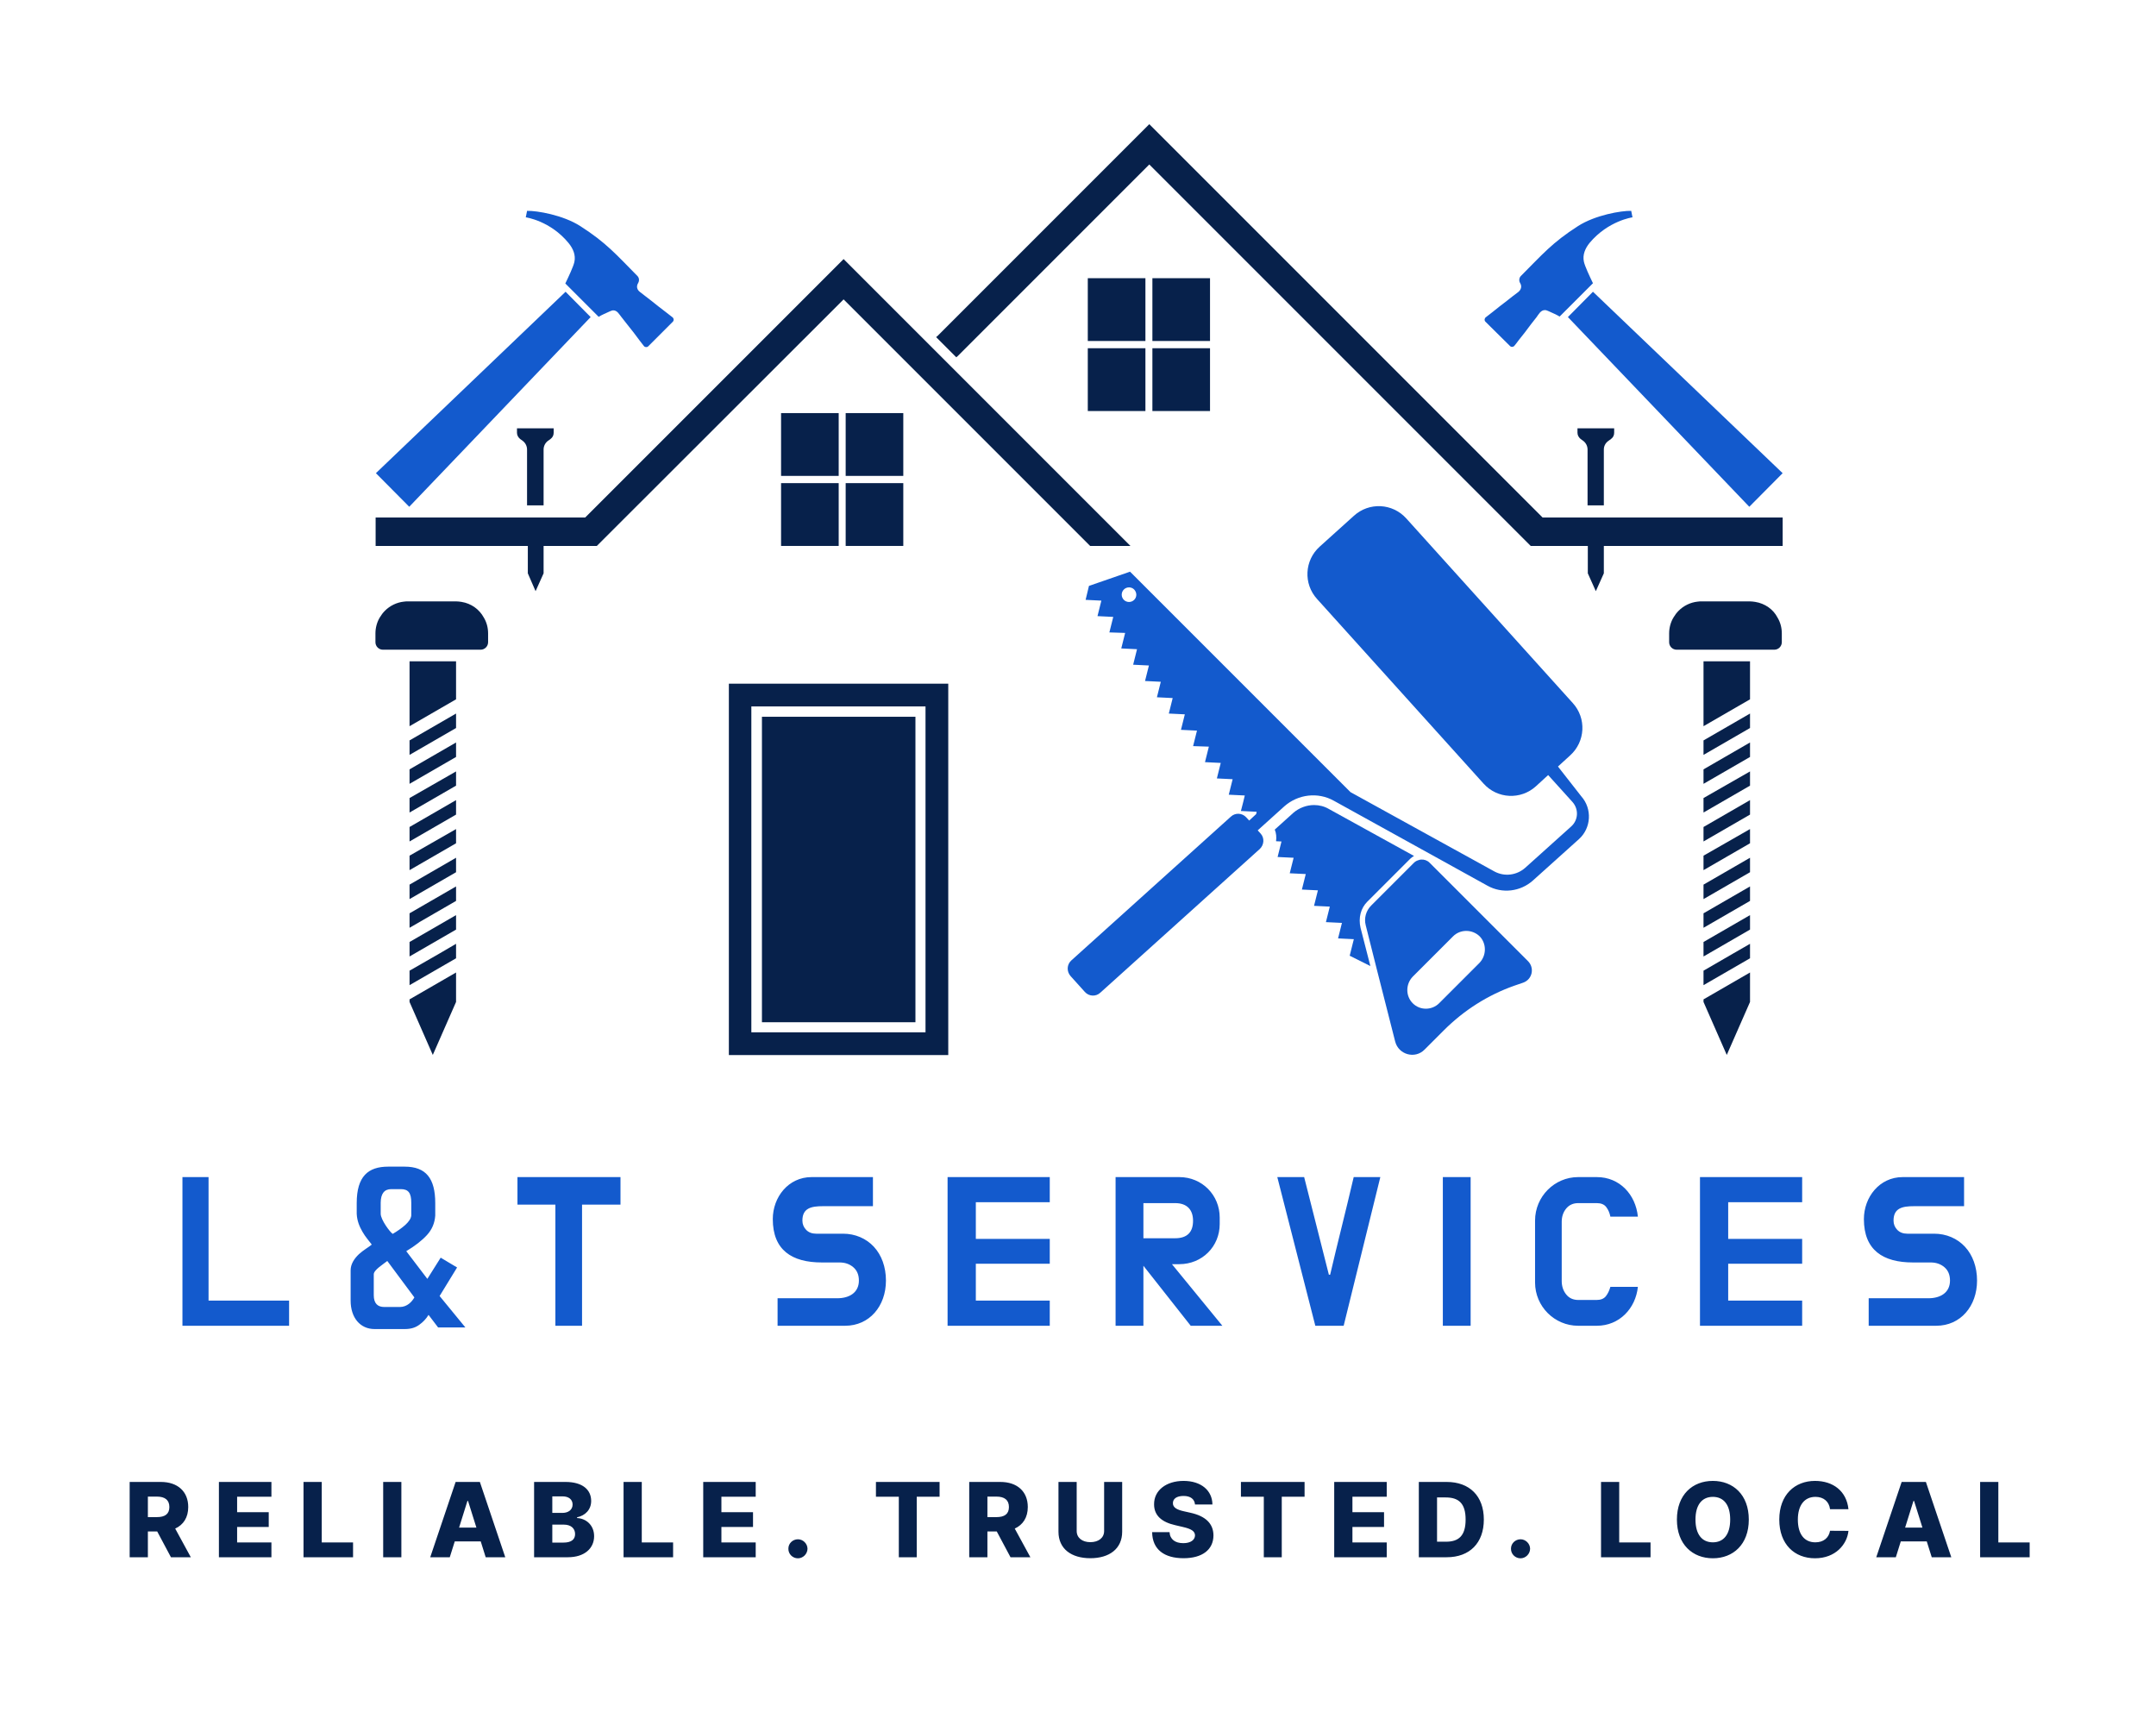 <?xml version="1.0" encoding="UTF-8" standalone="no" ?>
<!DOCTYPE svg PUBLIC "-//W3C//DTD SVG 1.1//EN" "http://www.w3.org/Graphics/SVG/1.1/DTD/svg11.dtd">
<svg xmlns="http://www.w3.org/2000/svg" xmlns:xlink="http://www.w3.org/1999/xlink" version="1.1" width="1280" height="1024" viewBox="0 0 1280 1024" xml:space="preserve">
<desc>Created with Fabric.js 5.3.0</desc>
<defs>
</defs>
<g transform="matrix(1 0 0 1 640 512)" id="background-logo"  >
<rect style="stroke: none; stroke-width: 0; stroke-dasharray: none; stroke-linecap: butt; stroke-dashoffset: 0; stroke-linejoin: miter; stroke-miterlimit: 4; fill: rgb(255,255,255); fill-opacity: 0; fill-rule: nonzero; opacity: 1;"  paint-order="stroke"  x="-640" y="-512" rx="0" ry="0" width="1280" height="1024" />
</g>
<g transform="matrix(3.223 0 0 3.223 640.6 350.007)" id="logo-logo"  >
<g style=""  paint-order="stroke"   >
		<g transform="matrix(0.476 0 0 0.476 0.024 -5.684342e-14)"  >
<g style=""  paint-order="stroke"   >
		<g transform="matrix(1 0 0 1 -210.45 -47.5)"  >
<path style="stroke: none; stroke-width: 1; stroke-dasharray: none; stroke-linecap: butt; stroke-dashoffset: 0; stroke-linejoin: miter; stroke-miterlimit: 4; fill: rgb(7,33,75); fill-rule: nonzero; opacity: 1;"  paint-order="stroke"  transform=" translate(-149.5, -312.5)" d="M 152.7 327.4 L 152.7 305.8 C 152.7 304.5 153.3 303.3 154.3 302.5 L 155.4 301.7 C 156.2 301.1 156.6 300.3 156.6 299.3 L 156.6 297.6 L 142.4 297.6 L 142.4 299.3 C 142.4 300.3 142.9 301.1 143.6 301.7 L 144.7 302.5 C 145.7 303.3 146.3 304.5 146.3 305.8 L 146.3 327.4 L 152.7 327.4 z" stroke-linecap="round" />
</g>
		<g transform="matrix(1 0 0 1 199.95 -47.5)"  >
<path style="stroke: none; stroke-width: 1; stroke-dasharray: none; stroke-linecap: butt; stroke-dashoffset: 0; stroke-linejoin: miter; stroke-miterlimit: 4; fill: rgb(7,33,75); fill-rule: nonzero; opacity: 1;"  paint-order="stroke"  transform=" translate(-559.9, -312.5)" d="M 563 327.4 L 563 305.8 C 563 304.5 563.6 303.3 564.7 302.5 L 565.8 301.7 C 566.6 301.1 567 300.3 567 299.3 L 567 297.6 L 552.8 297.6 L 552.8 299.3 C 552.8 300.3 553.3 301.1 554 301.7 L 555.1 302.5 C 556.1 303.3 556.7 304.5 556.7 305.8 L 556.7 327.4 L 563 327.4 z" stroke-linecap="round" />
</g>
		<g transform="matrix(1 0 0 1 -126.2 -63.65)"  >
<polygon style="stroke: none; stroke-width: 1; stroke-dasharray: none; stroke-linecap: butt; stroke-dashoffset: 0; stroke-linejoin: miter; stroke-miterlimit: 4; fill: rgb(7,33,75); fill-rule: nonzero; opacity: 1;"  paint-order="stroke"  points="146.05,46.75 79.25,-20.05 68.05,-31.25 64.75,-34.55 42.85,-56.45 35.05,-64.25 27.25,-56.45 -64.95,35.75 -81.05,35.75 -87.15,35.75 -146.05,35.75 -146.05,46.75 -87.15,46.75 -87.15,57.35 -84.15,64.25 -81.05,57.35 -81.05,46.75 -60.45,46.75 35.05,-48.65 60.25,-23.45 119.45,35.75 130.45,46.75 " />
</g>
		<g transform="matrix(1 0 0 1 108.45 -89.75)"  >
<polygon style="stroke: none; stroke-width: 1; stroke-dasharray: none; stroke-linecap: butt; stroke-dashoffset: 0; stroke-linejoin: miter; stroke-miterlimit: 4; fill: rgb(7,33,75); fill-rule: nonzero; opacity: 1;"  paint-order="stroke"  points="163.8,72.85 163.8,61.85 94.6,61.85 88.4,61.85 70.9,61.85 -81.3,-90.35 -163.2,-8.45 -163.8,-7.95 -156,-0.15 -155.4,-0.65 -81.3,-74.75 55.3,61.85 66.3,72.85 88.4,72.85 88.4,83.45 91.5,90.35 94.6,83.45 94.6,72.85 " />
</g>
		<g transform="matrix(1 0 0 1 -93.05 108.3)"  >
<rect style="stroke: none; stroke-width: 0; stroke-dasharray: none; stroke-linecap: butt; stroke-dashoffset: 0; stroke-linejoin: miter; stroke-miterlimit: 4; fill: rgb(7,33,75); fill-rule: nonzero; opacity: 1;"  paint-order="stroke"  x="-29.7" y="-59.1" rx="0" ry="0" width="59.4" height="118.2" />
</g>
		<g transform="matrix(1 0 0 1 -93.1 108.25)"  >
<path style="stroke: none; stroke-width: 1; stroke-dasharray: none; stroke-linecap: butt; stroke-dashoffset: 0; stroke-linejoin: miter; stroke-miterlimit: 4; fill: rgb(7,33,75); fill-rule: nonzero; opacity: 1;"  paint-order="stroke"  transform=" translate(-266.85, -468.25)" d="M 224.4 396.4 L 224.4 540.1 L 309.3 540.1 L 309.3 396.4 L 224.4 396.4 z M 300.5 531.3 L 233.1 531.3 L 233.1 405.2 L 300.5 405.2 L 300.5 531.3 z" stroke-linecap="round" />
</g>
		<g transform="matrix(1 0 0 1 -104.2 -29.05)"  >
<rect style="stroke: none; stroke-width: 0; stroke-dasharray: none; stroke-linecap: butt; stroke-dashoffset: 0; stroke-linejoin: miter; stroke-miterlimit: 4; fill: rgb(7,33,75); fill-rule: nonzero; opacity: 1;"  paint-order="stroke"  x="-11.15" y="-12.15" rx="0" ry="0" width="22.3" height="24.3" />
</g>
		<g transform="matrix(1 0 0 1 -79.2 -29.05)"  >
<rect style="stroke: none; stroke-width: 0; stroke-dasharray: none; stroke-linecap: butt; stroke-dashoffset: 0; stroke-linejoin: miter; stroke-miterlimit: 4; fill: rgb(7,33,75); fill-rule: nonzero; opacity: 1;"  paint-order="stroke"  x="-11.15" y="-12.15" rx="0" ry="0" width="22.3" height="24.3" />
</g>
		<g transform="matrix(1 0 0 1 -104.2 -56.15)"  >
<rect style="stroke: none; stroke-width: 0; stroke-dasharray: none; stroke-linecap: butt; stroke-dashoffset: 0; stroke-linejoin: miter; stroke-miterlimit: 4; fill: rgb(7,33,75); fill-rule: nonzero; opacity: 1;"  paint-order="stroke"  x="-11.15" y="-12.15" rx="0" ry="0" width="22.3" height="24.3" />
</g>
		<g transform="matrix(1 0 0 1 -79.2 -56.15)"  >
<rect style="stroke: none; stroke-width: 0; stroke-dasharray: none; stroke-linecap: butt; stroke-dashoffset: 0; stroke-linejoin: miter; stroke-miterlimit: 4; fill: rgb(7,33,75); fill-rule: nonzero; opacity: 1;"  paint-order="stroke"  x="-11.15" y="-12.15" rx="0" ry="0" width="22.3" height="24.3" />
</g>
		<g transform="matrix(1 0 0 1 14.5 -81.25)"  >
<rect style="stroke: none; stroke-width: 0; stroke-dasharray: none; stroke-linecap: butt; stroke-dashoffset: 0; stroke-linejoin: miter; stroke-miterlimit: 4; fill: rgb(7,33,75); fill-rule: nonzero; opacity: 1;"  paint-order="stroke"  x="-11.15" y="-12.15" rx="0" ry="0" width="22.3" height="24.3" />
</g>
		<g transform="matrix(1 0 0 1 39.5 -81.25)"  >
<rect style="stroke: none; stroke-width: 0; stroke-dasharray: none; stroke-linecap: butt; stroke-dashoffset: 0; stroke-linejoin: miter; stroke-miterlimit: 4; fill: rgb(7,33,75); fill-rule: nonzero; opacity: 1;"  paint-order="stroke"  x="-11.15" y="-12.15" rx="0" ry="0" width="22.3" height="24.3" />
</g>
		<g transform="matrix(1 0 0 1 14.5 -108.35)"  >
<rect style="stroke: none; stroke-width: 0; stroke-dasharray: none; stroke-linecap: butt; stroke-dashoffset: 0; stroke-linejoin: miter; stroke-miterlimit: 4; fill: rgb(7,33,75); fill-rule: nonzero; opacity: 1;"  paint-order="stroke"  x="-11.15" y="-12.15" rx="0" ry="0" width="22.3" height="24.3" />
</g>
		<g transform="matrix(1 0 0 1 39.5 -108.35)"  >
<rect style="stroke: none; stroke-width: 0; stroke-dasharray: none; stroke-linecap: butt; stroke-dashoffset: 0; stroke-linejoin: miter; stroke-miterlimit: 4; fill: rgb(7,33,75); fill-rule: nonzero; opacity: 1;"  paint-order="stroke"  x="-11.15" y="-12.15" rx="0" ry="0" width="22.3" height="24.3" />
</g>
</g>
</g>
		<g transform="matrix(0.476 0 0 0.476 45.923 35.153)"  >
<g style=""  paint-order="stroke"   >
		<g transform="matrix(1 0 0 1 46.499 68.371)"  >
<path style="stroke: none; stroke-width: 1; stroke-dasharray: none; stroke-linecap: butt; stroke-dashoffset: 0; stroke-linejoin: miter; stroke-miterlimit: 4; fill: rgb(19,90,205); fill-rule: nonzero; opacity: 1;"  paint-order="stroke"  transform=" translate(-502.925, -502.26)" d="M 497 467.1 L 495.6 465.7 C 494.7 464.8 493.5 464.4 492.3 464.5 C 492 464.5 491.7 464.6 491.4 464.7 C 490.7 464.9 490.1 465.2 489.6 465.7 L 473 482.3 C 471 484.3 470.2 487.2 470.9 489.9 L 475.1 506.6 L 482.3 534.9 C 483.6 540 490 541.8 493.7 538 L 501.2 530.5 C 508.9 522.8 518.2 516.9 528.4 513.3 L 531.9 512.1 C 535.4 510.8 536.3 506.4 533.7 503.8 L 497 467.1 z M 514.9 504.5 L 499.3 520.1 C 497.9 521.5 496 522.2 494.2 522.2 C 492.3 522.2 490.5 521.5 489.1 520.1 C 486.3 517.3 486.3 512.7 489.1 509.8 L 504.7 494.2 C 507.5 491.4 512.1 491.4 515 494.2 C 517.7 497 517.7 501.6 514.9 504.5 z" stroke-linecap="round" />
</g>
		<g transform="matrix(1 0 0 1 6.225 40.661)"  >
<path style="stroke: none; stroke-width: 1; stroke-dasharray: none; stroke-linecap: butt; stroke-dashoffset: 0; stroke-linejoin: miter; stroke-miterlimit: 4; fill: rgb(19,90,205); fill-rule: nonzero; opacity: 1;"  paint-order="stroke"  transform=" translate(-462.65, -474.55)" d="M 471.5 480.8 L 488.1 464.2 C 488.6 463.7 489.1 463.4 489.6 463.1 L 456.6 444.9 C 454.9 443.9 452.9 443.4 450.9 443.4 C 448 443.4 445.1 444.5 442.9 446.4 L 435.7 452.9 C 436.3 454.3 436.4 455.9 436.2 457.4 L 438.3 457.5 L 436.8 463.5 L 443 463.8 L 441.5 469.8 L 447.7 470.1 L 446.2 476.1 L 452.4 476.4 L 450.9 482.4 L 457 482.7 L 455.5 488.7 L 461.7 489 L 460.2 495 L 466.3 495.3 L 464.7 501.7 L 472.7 505.7 L 468.9 490.9 C 468 487 469 483.3 471.5 480.8 z" stroke-linecap="round" />
</g>
		<g transform="matrix(1 0 0 1 0 -11.453)"  >
<path style="stroke: none; stroke-width: 1; stroke-dasharray: none; stroke-linecap: butt; stroke-dashoffset: 0; stroke-linejoin: miter; stroke-miterlimit: 4; fill: rgb(19,90,205); fill-rule: nonzero; opacity: 1;"  paint-order="stroke"  transform=" translate(-456.425, -422.437)" d="M 545.3 428.5 L 550 424.2 C 555.9 418.9 556.4 409.8 551 403.9 L 486.6 332.5 C 481.3 326.6 472.2 326.1 466.3 331.5 L 453.1 343.4 C 447.2 348.7 446.7 357.8 452.1 363.7 L 516.5 435.1 C 521.8 441 530.9 441.5 536.8 436.1 L 541.5 431.8 L 550.9 442.2 C 553.4 445 553.2 449.2 550.4 451.7 L 532.6 467.7 C 529.3 470.6 524.6 471.2 520.7 469.1 L 465 438.4 L 456 429.4 L 379.7 353.1 L 363.8 358.6 L 362.5 364 L 368.6 364.3 L 367.1 370.3 L 373.2 370.6 L 371.7 376.6 L 377.8 376.8 L 376.3 382.8 L 382.4 383.1 L 380.9 389.1 L 387 389.4 L 385.5 395.4 L 391.6 395.7 L 390.1 401.7 L 396.2 402 L 394.7 408 L 400.9 408.3 L 399.4 414.3 L 405.6 414.6 L 404.1 420.6 L 410.2 420.8 L 408.7 426.8 L 414.8 427.1 L 413.3 433.1 L 419.4 433.4 L 417.9 439.4 L 424.1 439.7 L 423.5 442.2 L 422.6 445.7 L 428.7 446 L 428.5 446.9 L 425.8 449.4 L 424.7 448.2 C 423.1 446.4 420.4 446.3 418.7 447.9 L 357 503.5 C 355.2 505.1 355.1 507.8 356.7 509.6 L 362.2 515.7 C 363.8 517.5 366.5 517.6 368.2 516 L 429.9 460.4 C 431.6 458.8 431.8 456.1 430.2 454.4 L 429.1 453.2 L 430.2 452.2 L 439.4 443.9 C 444.7 439.2 452.4 438.3 458.5 441.7 L 477.5 452.2 L 518 474.6 C 523.7 477.8 530.8 476.9 535.6 472.6 L 553.4 456.6 C 558.2 452.3 558.6 444.8 554.3 440 L 545.3 428.5 z M 381.3 364 C 380.2 365.1 378.4 365.1 377.3 364 C 376.2 362.9 376.2 361.1 377.3 360 C 378.4 358.9 380.2 358.9 381.3 360 C 382.4 361.2 382.4 362.9 381.3 364 z" stroke-linecap="round" />
</g>
</g>
</g>
		<g transform="matrix(0.476 0 0 0.476 -102.091 -42.51)"  >
<g style=""  paint-order="stroke"   >
		<g transform="matrix(1 0 0 1 29 -30.886)"  >
<path style="stroke: none; stroke-width: 1; stroke-dasharray: none; stroke-linecap: butt; stroke-dashoffset: 0; stroke-linejoin: miter; stroke-miterlimit: 4; fill: rgb(19,90,205); fill-rule: nonzero; opacity: 1;"  paint-order="stroke"  transform=" translate(-174.314, -239.762)" d="M 162.3 225.9 C 164 228 165.1 230.5 164.5 233.2 C 164.1 235 162.3 238.8 161 241.5 L 173.9 254.4 C 175 253.7 176.7 253 178.2 252.3 C 178.7 252.1 179.1 251.9 179.6 251.9 C 181.1 251.9 181.9 253.5 182.8 254.6 C 183.5 255.5 184.3 256.5 185 257.4 C 186.6 259.4 188.2 261.4 189.7 263.5 C 190.3 264.2 190.8 265 191.4 265.7 C 191.8 266.2 192.6 266.3 193.1 265.8 L 202.6 256.3 C 203.1 255.8 203 255 202.5 254.6 C 201.6 253.9 200.7 253.2 199.8 252.5 C 198 251.1 196.1 249.7 194.3 248.2 C 192.8 247.1 191.4 245.9 189.9 244.8 C 188.7 243.9 188.4 242.6 189.2 241.3 C 189.7 240.4 189.6 239.3 188.9 238.6 C 180.7 230.3 176.8 225.7 166.8 219.3 C 160.1 215 150 213.3 146.2 213.4 L 145.7 215.9 C 145.7 215.9 155.2 217.2 162.3 225.9 z" stroke-linecap="round" />
</g>
		<g transform="matrix(1 0 0 1 -16.064 15.652)"  >
<polygon style="stroke: none; stroke-width: 1; stroke-dasharray: none; stroke-linecap: butt; stroke-dashoffset: 0; stroke-linejoin: miter; stroke-miterlimit: 4; fill: rgb(19,90,205); fill-rule: nonzero; opacity: 1;"  paint-order="stroke"  points="41.55,-31.8 31.85,-41.6 -41.55,28.6 -28.65,41.6 " />
</g>
</g>
</g>
		<g transform="matrix(0.476 0 0 0.476 102.162 -42.51)"  >
<g style=""  paint-order="stroke"   >
		<g transform="matrix(1 0 0 1 -29.05 -30.936)"  >
<path style="stroke: none; stroke-width: 1; stroke-dasharray: none; stroke-linecap: butt; stroke-dashoffset: 0; stroke-linejoin: miter; stroke-miterlimit: 4; fill: rgb(19,90,205); fill-rule: nonzero; opacity: 1;"  paint-order="stroke"  transform=" translate(-545.586, -239.712)" d="M 526.8 265.7 C 527.3 266.2 528.1 266.1 528.5 265.6 C 529.1 264.9 529.6 264.2 530.2 263.4 C 531.8 261.4 533.4 259.4 534.9 257.3 C 535.6 256.4 536.4 255.4 537.1 254.5 C 537.9 253.4 538.7 251.8 540.3 251.8 C 540.8 251.8 541.2 252 541.7 252.2 C 543.2 252.9 544.9 253.6 546 254.3 L 558.9 241.4 C 557.6 238.7 555.8 234.9 555.4 233.1 C 554.8 230.4 555.9 227.9 557.6 225.8 C 564.8 217.2 574.2 215.9 574.2 215.9 L 573.7 213.4 C 569.9 213.3 559.8 215 553.1 219.3 C 543.1 225.7 539.3 230.3 531 238.6 C 530.3 239.3 530.2 240.5 530.7 241.3 C 531.5 242.6 531.1 243.9 530 244.8 C 528.5 245.9 527.1 247 525.6 248.2 C 523.8 249.6 521.9 251 520.1 252.5 C 519.2 253.2 518.3 253.9 517.4 254.6 C 516.9 255 516.8 255.8 517.3 256.3 L 526.8 265.7 z" stroke-linecap="round" />
</g>
		<g transform="matrix(1 0 0 1 16.114 15.652)"  >
<polygon style="stroke: none; stroke-width: 1; stroke-dasharray: none; stroke-linecap: butt; stroke-dashoffset: 0; stroke-linejoin: miter; stroke-miterlimit: 4; fill: rgb(19,90,205); fill-rule: nonzero; opacity: 1;"  paint-order="stroke"  points="41.55,28.6 -31.85,-41.6 -41.55,-31.8 28.65,41.6 " />
</g>
</g>
</g>
		<g transform="matrix(0.476 0 0 0.476 -119.225 43.936)"  >
<g style=""  paint-order="stroke"   >
		<g transform="matrix(1 0 0 1 0.4 52.75)"  >
<polygon style="stroke: none; stroke-width: 1; stroke-dasharray: none; stroke-linecap: butt; stroke-dashoffset: 0; stroke-linejoin: miter; stroke-miterlimit: 4; fill: rgb(7,33,75); fill-rule: nonzero; opacity: 1;"  paint-order="stroke"  points="9,-8 2.5,-4.2 -9,2.4 -9,2.4 -9,2.4 -9,7.9 -9,8 9,-2.4 9,-7.9 9,-8 " />
</g>
		<g transform="matrix(1 0 0 1 0 -78.4)"  >
<path style="stroke: none; stroke-width: 1; stroke-dasharray: none; stroke-linecap: butt; stroke-dashoffset: 0; stroke-linejoin: miter; stroke-miterlimit: 4; fill: rgb(7,33,75); fill-rule: nonzero; opacity: 1;"  paint-order="stroke"  transform=" translate(-109.3, -373.95)" d="M 120.8 364.8 C 120.1 364.7 119.4 364.6 118.7 364.6 L 100.1 364.6 C 99.6 364.6 99.1 364.6 98.5 364.7 C 95.7 365 93.1 366.3 91.2 368.2 C 90.4 369 89.8 369.8 89.2 370.8 C 88.1 372.6 87.5 374.8 87.5 377 L 87.5 380.4 C 87.5 382 88.8 383.3 90.4 383.3 L 128.2 383.3 C 129.8 383.3 131.1 382 131.1 380.4 L 131.1 377 C 131.1 374.7 130.5 372.6 129.4 370.8 C 127.7 367.7 124.6 365.4 120.8 364.8 z" stroke-linecap="round" />
</g>
		<g transform="matrix(1 0 0 1 0.4 -52)"  >
<polygon style="stroke: none; stroke-width: 1; stroke-dasharray: none; stroke-linecap: butt; stroke-dashoffset: 0; stroke-linejoin: miter; stroke-miterlimit: 4; fill: rgb(7,33,75); fill-rule: nonzero; opacity: 1;"  paint-order="stroke"  points="-9,12.55 9,2.15 9,-12.55 -9,-12.55 " />
</g>
		<g transform="matrix(1 0 0 1 0.4 19.45)"  >
<polygon style="stroke: none; stroke-width: 1; stroke-dasharray: none; stroke-linecap: butt; stroke-dashoffset: 0; stroke-linejoin: miter; stroke-miterlimit: 4; fill: rgb(7,33,75); fill-rule: nonzero; opacity: 1;"  paint-order="stroke"  points="-9,2.4 -9,8 -9,8 9,-2.4 9,-2.4 9,-8 " />
</g>
		<g transform="matrix(1 0 0 1 0.4 30.55)"  >
<polygon style="stroke: none; stroke-width: 1; stroke-dasharray: none; stroke-linecap: butt; stroke-dashoffset: 0; stroke-linejoin: miter; stroke-miterlimit: 4; fill: rgb(7,33,75); fill-rule: nonzero; opacity: 1;"  paint-order="stroke"  points="-9,7.9 -9,8 9,-2.4 9,-2.4 9,-8 -9,2.4 " />
</g>
		<g transform="matrix(1 0 0 1 0.4 41.65)"  >
<polygon style="stroke: none; stroke-width: 1; stroke-dasharray: none; stroke-linecap: butt; stroke-dashoffset: 0; stroke-linejoin: miter; stroke-miterlimit: 4; fill: rgb(7,33,75); fill-rule: nonzero; opacity: 1;"  paint-order="stroke"  points="-9,2.5 -9,8 -9,8 9,-2.4 9,-2.4 9,-7.9 9,-8 -9,2.4 " />
</g>
		<g transform="matrix(1 0 0 1 0.4 71.8)"  >
<polygon style="stroke: none; stroke-width: 1; stroke-dasharray: none; stroke-linecap: butt; stroke-dashoffset: 0; stroke-linejoin: miter; stroke-miterlimit: 4; fill: rgb(7,33,75); fill-rule: nonzero; opacity: 1;"  paint-order="stroke"  points="-9,-4.55 0,15.95 9,-4.55 9,-15.95 -9,-5.55 " />
</g>
		<g transform="matrix(1 0 0 1 0.4 8.3)"  >
<polygon style="stroke: none; stroke-width: 1; stroke-dasharray: none; stroke-linecap: butt; stroke-dashoffset: 0; stroke-linejoin: miter; stroke-miterlimit: 4; fill: rgb(7,33,75); fill-rule: nonzero; opacity: 1;"  paint-order="stroke"  points="-9,2.45 -9,7.95 -9,7.95 9,-2.45 9,-7.95 -9,2.35 " />
</g>
		<g transform="matrix(1 0 0 1 0.4 -2.85)"  >
<polygon style="stroke: none; stroke-width: 1; stroke-dasharray: none; stroke-linecap: butt; stroke-dashoffset: 0; stroke-linejoin: miter; stroke-miterlimit: 4; fill: rgb(7,33,75); fill-rule: nonzero; opacity: 1;"  paint-order="stroke"  points="-9,2.4 -9,8 -9,8 9,-2.4 9,-8 " />
</g>
		<g transform="matrix(1 0 0 1 0.4 -14)"  >
<polygon style="stroke: none; stroke-width: 1; stroke-dasharray: none; stroke-linecap: butt; stroke-dashoffset: 0; stroke-linejoin: miter; stroke-miterlimit: 4; fill: rgb(7,33,75); fill-rule: nonzero; opacity: 1;"  paint-order="stroke"  points="-9,2.45 -9,7.95 -9,7.95 9,-2.45 9,-7.95 -9,2.35 " />
</g>
		<g transform="matrix(1 0 0 1 0.4 -25.15)"  >
<polygon style="stroke: none; stroke-width: 1; stroke-dasharray: none; stroke-linecap: butt; stroke-dashoffset: 0; stroke-linejoin: miter; stroke-miterlimit: 4; fill: rgb(7,33,75); fill-rule: nonzero; opacity: 1;"  paint-order="stroke"  points="-9,8 -9,8 9,-2.4 9,-8 9,-8 -9,2.4 " />
</g>
		<g transform="matrix(1 0 0 1 0.4 -36.35)"  >
<polygon style="stroke: none; stroke-width: 1; stroke-dasharray: none; stroke-linecap: butt; stroke-dashoffset: 0; stroke-linejoin: miter; stroke-miterlimit: 4; fill: rgb(7,33,75); fill-rule: nonzero; opacity: 1;"  paint-order="stroke"  points="-9,8 9,-2.4 9,-2.4 9,-7.9 9,-8 -9,2.4 " />
</g>
</g>
</g>
		<g transform="matrix(0.476 0 0 0.476 119.082 43.936)"  >
<g style=""  paint-order="stroke"   >
		<g transform="matrix(1 0 0 1 0.5 52.75)"  >
<polygon style="stroke: none; stroke-width: 1; stroke-dasharray: none; stroke-linecap: butt; stroke-dashoffset: 0; stroke-linejoin: miter; stroke-miterlimit: 4; fill: rgb(7,33,75); fill-rule: nonzero; opacity: 1;"  paint-order="stroke"  points="9,-8 2.4,-4.2 -9,2.4 -9,2.4 -9,2.4 -9,7.9 -9,8 9,-2.4 9,-7.9 9,-8 " />
</g>
		<g transform="matrix(1 0 0 1 0 -78.4)"  >
<path style="stroke: none; stroke-width: 1; stroke-dasharray: none; stroke-linecap: butt; stroke-dashoffset: 0; stroke-linejoin: miter; stroke-miterlimit: 4; fill: rgb(7,33,75); fill-rule: nonzero; opacity: 1;"  paint-order="stroke"  transform=" translate(-610.2, -373.95)" d="M 621.7 364.8 C 621 364.7 620.3 364.6 619.6 364.6 L 601 364.6 C 600.5 364.6 600 364.6 599.4 364.7 C 596.6 365 594 366.3 592.1 368.2 C 591.3 369 590.7 369.8 590.1 370.8 C 589 372.6 588.4 374.8 588.4 377 L 588.4 380.4 C 588.4 382 589.7 383.3 591.3 383.3 L 629.1 383.3 C 630.7 383.3 632 382 632 380.4 L 632 377 C 632 374.7 631.4 372.6 630.3 370.8 C 628.7 367.7 625.5 365.4 621.7 364.8 z" stroke-linecap="round" />
</g>
		<g transform="matrix(1 0 0 1 0.5 -52)"  >
<polygon style="stroke: none; stroke-width: 1; stroke-dasharray: none; stroke-linecap: butt; stroke-dashoffset: 0; stroke-linejoin: miter; stroke-miterlimit: 4; fill: rgb(7,33,75); fill-rule: nonzero; opacity: 1;"  paint-order="stroke"  points="-9,12.55 9,2.15 9,-12.55 -9,-12.55 " />
</g>
		<g transform="matrix(1 0 0 1 0.5 19.45)"  >
<polygon style="stroke: none; stroke-width: 1; stroke-dasharray: none; stroke-linecap: butt; stroke-dashoffset: 0; stroke-linejoin: miter; stroke-miterlimit: 4; fill: rgb(7,33,75); fill-rule: nonzero; opacity: 1;"  paint-order="stroke"  points="-9,2.4 -9,8 -9,8 9,-2.4 9,-2.4 9,-8 " />
</g>
		<g transform="matrix(1 0 0 1 0.5 30.55)"  >
<polygon style="stroke: none; stroke-width: 1; stroke-dasharray: none; stroke-linecap: butt; stroke-dashoffset: 0; stroke-linejoin: miter; stroke-miterlimit: 4; fill: rgb(7,33,75); fill-rule: nonzero; opacity: 1;"  paint-order="stroke"  points="-9,7.9 -9,8 9,-2.4 9,-2.4 9,-8 -9,2.4 " />
</g>
		<g transform="matrix(1 0 0 1 0.5 41.65)"  >
<polygon style="stroke: none; stroke-width: 1; stroke-dasharray: none; stroke-linecap: butt; stroke-dashoffset: 0; stroke-linejoin: miter; stroke-miterlimit: 4; fill: rgb(7,33,75); fill-rule: nonzero; opacity: 1;"  paint-order="stroke"  points="-9,2.5 -9,8 -9,8 9,-2.4 9,-2.4 9,-7.9 9,-8 -9,2.4 " />
</g>
		<g transform="matrix(1 0 0 1 0.5 71.8)"  >
<polygon style="stroke: none; stroke-width: 1; stroke-dasharray: none; stroke-linecap: butt; stroke-dashoffset: 0; stroke-linejoin: miter; stroke-miterlimit: 4; fill: rgb(7,33,75); fill-rule: nonzero; opacity: 1;"  paint-order="stroke"  points="-9,-4.55 0,15.95 9,-4.55 9,-15.95 -9,-5.55 " />
</g>
		<g transform="matrix(1 0 0 1 0.5 8.3)"  >
<polygon style="stroke: none; stroke-width: 1; stroke-dasharray: none; stroke-linecap: butt; stroke-dashoffset: 0; stroke-linejoin: miter; stroke-miterlimit: 4; fill: rgb(7,33,75); fill-rule: nonzero; opacity: 1;"  paint-order="stroke"  points="-9,2.45 -9,7.95 -9,7.95 9,-2.45 9,-7.95 -9,2.35 " />
</g>
		<g transform="matrix(1 0 0 1 0.5 -2.85)"  >
<polygon style="stroke: none; stroke-width: 1; stroke-dasharray: none; stroke-linecap: butt; stroke-dashoffset: 0; stroke-linejoin: miter; stroke-miterlimit: 4; fill: rgb(7,33,75); fill-rule: nonzero; opacity: 1;"  paint-order="stroke"  points="-9,2.4 -9,8 -9,8 9,-2.4 9,-8 " />
</g>
		<g transform="matrix(1 0 0 1 0.5 -14)"  >
<polygon style="stroke: none; stroke-width: 1; stroke-dasharray: none; stroke-linecap: butt; stroke-dashoffset: 0; stroke-linejoin: miter; stroke-miterlimit: 4; fill: rgb(7,33,75); fill-rule: nonzero; opacity: 1;"  paint-order="stroke"  points="-9,2.45 -9,7.95 -9,7.95 9,-2.45 9,-7.95 -9,2.35 " />
</g>
		<g transform="matrix(1 0 0 1 0.5 -25.15)"  >
<polygon style="stroke: none; stroke-width: 1; stroke-dasharray: none; stroke-linecap: butt; stroke-dashoffset: 0; stroke-linejoin: miter; stroke-miterlimit: 4; fill: rgb(7,33,75); fill-rule: nonzero; opacity: 1;"  paint-order="stroke"  points="-9,8 -9,8 9,-2.4 9,-8 9,-8 -9,2.4 " />
</g>
		<g transform="matrix(1 0 0 1 0.5 -36.35)"  >
<polygon style="stroke: none; stroke-width: 1; stroke-dasharray: none; stroke-linecap: butt; stroke-dashoffset: 0; stroke-linejoin: miter; stroke-miterlimit: 4; fill: rgb(7,33,75); fill-rule: nonzero; opacity: 1;"  paint-order="stroke"  points="-9,8 9,-2.4 9,-2.4 9,-7.9 9,-8 -9,2.4 " />
</g>
</g>
</g>
</g>
</g>
<g transform="matrix(1.921 0 0 1.921 641.036 740.752)" id="text-logo"  >
<g style=""  paint-order="stroke"   >
		<g transform="matrix(1 0 0 1 0 0)" id="text-logo-path-0"  >
<path style="stroke: none; stroke-width: 0; stroke-dasharray: none; stroke-linecap: butt; stroke-dashoffset: 0; stroke-linejoin: miter; stroke-miterlimit: 4; fill: rgb(19,90,205); fill-rule: nonzero; opacity: 1;"  paint-order="stroke"  transform=" translate(-279.685, 24.075)" d="M 2.37 0 L 35.33 0 L 35.33 -7.77 L 10.44 -7.77 L 10.44 -45.94 L 2.37 -45.94 Z M 54.35 -17.12 L 54.35 -7.77 C 54.35 -2.54 57.25 1.02 61.76 1.02 L 71.05 1.02 C 73.06 1.02 74.44 0.53 75.56 -0.3 C 76.68 -1.09 77.64 -2.07 78.43 -3.36 L 81.39 0.53 L 89.82 0.53 L 81.85 -9.19 L 87.25 -18.01 L 82.18 -21.04 L 78.06 -14.49 L 71.54 -23.05 C 74.24 -24.66 76.39 -26.34 77.93 -28.02 C 79.48 -29.7 80.34 -31.71 80.5 -34.05 L 80.5 -37.9 C 80.5 -45.54 77.64 -49.17 71.05 -49.17 L 65.95 -49.17 C 59.79 -49.17 56.23 -46.2 56.23 -37.9 L 56.23 -34.61 C 56.33 -32.4 57.09 -30.63 58.01 -29.04 C 58.9 -27.46 60.08 -26.18 60.88 -25.09 C 59.92 -24.27 58.27 -23.38 56.89 -22.1 C 55.51 -20.78 54.35 -19.1 54.35 -17.12 Z M 61.5 -9.45 L 61.5 -15.91 C 61.5 -16.56 62.19 -17.32 63.15 -18.11 C 64.07 -18.87 65.16 -19.59 65.68 -20.02 L 74.05 -8.76 C 73.29 -7.41 71.81 -5.8 69.57 -5.8 L 64.73 -5.8 C 62.75 -5.8 61.5 -6.85 61.5 -9.45 Z M 63.64 -34.61 L 63.64 -38.03 C 63.67 -40.83 64.76 -42.22 66.9 -42.22 L 69.87 -42.22 C 72.2 -42.22 73.09 -41.03 73.09 -38.03 L 73.09 -34.05 C 72.99 -33.1 72.33 -32.17 71.28 -31.19 C 70.19 -30.2 68.71 -29.18 67.36 -28.39 C 66.54 -28.88 63.64 -32.77 63.64 -34.61 Z M 105.91 -37.44 L 117.63 -37.44 L 117.63 0 L 125.87 0 L 125.87 -37.44 L 137.75 -37.44 L 137.75 -45.94 L 105.91 -45.94 Z M 184.82 -32.96 C 184.82 -23.38 190.71 -19.56 199.97 -19.56 L 205.43 -19.56 C 207.15 -19.56 208.56 -19.07 209.71 -18.08 C 210.87 -17.09 211.43 -15.71 211.43 -13.96 C 211.43 -10.24 208.46 -8.5 204.77 -8.5 L 186.3 -8.5 L 186.3 0 L 207.18 0 C 214.69 0 219.79 -6.06 219.79 -13.96 C 219.79 -18.18 218.44 -21.83 216.07 -24.4 C 213.7 -26.97 210.31 -28.45 206.52 -28.45 L 198.22 -28.45 C 196.94 -28.45 195.88 -28.85 195.13 -29.64 C 194.37 -30.43 193.97 -31.38 193.97 -32.5 C 193.97 -36.39 196.74 -36.95 200.33 -36.95 L 215.77 -36.95 L 215.77 -45.94 L 196.81 -45.94 C 189.59 -45.94 184.82 -39.71 184.82 -32.96 Z M 238.84 0 L 270.42 0 L 270.42 -7.77 L 247.57 -7.77 L 247.57 -19.17 L 270.42 -19.17 L 270.42 -26.84 L 247.57 -26.84 L 247.57 -38.17 L 270.42 -38.17 L 270.42 -45.94 L 238.84 -45.94 Z M 290.76 0 L 299.36 0 L 299.36 -18.54 L 313.98 0 L 323.76 0 L 308.18 -19.03 L 310.45 -19.03 C 317.53 -19.03 322.94 -24.5 322.94 -31.42 L 322.94 -33.46 C 322.94 -40.34 317.53 -45.94 310.45 -45.94 L 290.76 -45.94 Z M 299.36 -27.04 L 299.36 -37.9 L 309.14 -37.9 C 312.99 -37.9 314.7 -35.7 314.7 -32.44 C 314.7 -29.01 312.99 -27.04 309.14 -27.04 Z M 340.74 -45.94 L 352.49 0 L 361.25 0 L 372.58 -45.94 L 364.35 -45.94 C 361.94 -35.56 359.41 -25.82 357.07 -15.77 L 356.68 -15.77 L 349.04 -45.94 Z M 391.9 0 L 400.49 0 L 400.49 -45.94 L 391.9 -45.94 Z M 420.4 -32.5 L 420.4 -13.37 C 420.4 -5.96 426.43 0 433.71 0 L 439.5 0 C 446.48 0 451.49 -5.37 452.18 -12.02 L 443.68 -12.02 C 443.36 -10.87 442.89 -9.91 442.3 -9.15 C 441.68 -8.36 440.72 -7.97 439.44 -7.97 L 433.77 -7.97 C 432.19 -7.97 430.94 -8.53 430.02 -9.68 C 429.1 -10.83 428.64 -12.22 428.64 -13.83 L 428.64 -32.11 C 428.64 -33.72 429.1 -35.1 430.02 -36.22 C 430.94 -37.34 432.19 -37.9 433.77 -37.9 L 439.44 -37.9 C 440.79 -37.9 441.77 -37.51 442.4 -36.68 C 443.03 -35.86 443.45 -34.87 443.68 -33.72 L 452.18 -33.72 C 451.49 -40.54 446.55 -45.94 439.5 -45.94 L 433.71 -45.94 C 426.43 -45.94 420.4 -39.94 420.4 -32.5 Z M 471.37 0 L 502.95 0 L 502.95 -7.77 L 480.09 -7.77 L 480.09 -19.17 L 502.95 -19.17 L 502.95 -26.84 L 480.09 -26.84 L 480.09 -38.17 L 502.95 -38.17 L 502.95 -45.94 L 471.37 -45.94 Z M 522.03 -32.96 C 522.03 -23.38 527.93 -19.56 537.18 -19.56 L 542.65 -19.56 C 544.36 -19.56 545.78 -19.07 546.93 -18.08 C 548.08 -17.09 548.64 -15.71 548.64 -13.96 C 548.64 -10.24 545.68 -8.5 541.99 -8.5 L 523.51 -8.5 L 523.51 0 L 544.39 0 C 551.9 0 557 -6.06 557 -13.96 C 557 -18.18 555.65 -21.83 553.28 -24.4 C 550.91 -26.97 547.52 -28.45 543.73 -28.45 L 535.44 -28.45 C 534.15 -28.45 533.1 -28.85 532.34 -29.64 C 531.58 -30.43 531.19 -31.38 531.19 -32.5 C 531.19 -36.39 533.95 -36.95 537.54 -36.95 L 552.99 -36.95 L 552.99 -45.94 L 534.02 -45.94 C 526.81 -45.94 522.03 -39.71 522.03 -32.96 Z" stroke-linecap="round" />
</g>
</g>
</g>
<g transform="matrix(1.921 0 0 1.921 640.987 902.074)" id="tagline-bba6e4a5-7a83-42e8-805e-fe2daaf58310-logo"  >
<g style=""  paint-order="stroke"   >
		<g transform="matrix(1 0 0 1 0 0)" id="tagline-bba6e4a5-7a83-42e8-805e-fe2daaf58310-logo-path-0"  >
<path style="stroke: none; stroke-width: 0; stroke-dasharray: none; stroke-linecap: butt; stroke-dashoffset: 0; stroke-linejoin: miter; stroke-miterlimit: 4; fill: rgb(7,33,75); fill-rule: nonzero; opacity: 1;"  paint-order="stroke"  transform=" translate(-295.36, 11.63)" d="M 1.76 0 L 7.39 0 L 7.39 -7.97 L 10.27 -7.97 L 14.52 0 L 20.66 0 L 15.83 -8.86 C 18.39 -10.02 19.86 -12.31 19.86 -15.52 C 19.86 -20.31 16.6 -23.27 11.38 -23.27 L 1.76 -23.27 Z M 7.39 -12.4 L 7.39 -18.74 L 10.16 -18.74 C 12.68 -18.74 14.03 -17.68 14.03 -15.52 C 14.03 -13.36 12.68 -12.4 10.16 -12.4 Z M 29.34 0 L 45.57 0 L 45.57 -4.57 L 34.97 -4.57 L 34.97 -9.35 L 44.74 -9.35 L 44.74 -13.93 L 34.97 -13.93 L 34.97 -18.7 L 45.57 -18.7 L 45.57 -23.27 L 29.34 -23.27 Z M 55.49 0 L 70.8 0 L 70.8 -4.57 L 61.12 -4.57 L 61.12 -23.27 L 55.49 -23.27 Z M 85.73 -23.27 L 80.11 -23.27 L 80.11 0 L 85.73 0 Z M 100.69 0 L 102.23 -4.89 L 110.26 -4.89 L 111.79 0 L 117.84 0 L 109.99 -23.27 L 102.5 -23.27 L 94.65 0 Z M 103.57 -9.16 L 106.15 -17.41 L 106.33 -17.41 L 108.92 -9.16 Z M 126.75 0 L 137.19 0 C 142.34 0 145.3 -2.75 145.3 -6.51 C 145.3 -9.88 142.85 -11.99 140.03 -12.11 L 140.03 -12.34 C 142.59 -12.88 144.39 -14.73 144.39 -17.39 C 144.39 -20.9 141.68 -23.27 136.45 -23.27 L 126.75 -23.27 Z M 132.38 -4.53 L 132.38 -10.08 L 135.95 -10.08 C 138.1 -10.08 139.42 -8.94 139.42 -7.16 C 139.42 -5.51 138.28 -4.53 135.85 -4.53 Z M 132.38 -13.7 L 132.38 -18.81 L 135.58 -18.81 C 137.45 -18.81 138.65 -17.84 138.65 -16.3 C 138.65 -14.66 137.33 -13.7 135.49 -13.7 Z M 154.4 0 L 169.71 0 L 169.71 -4.57 L 160.03 -4.57 L 160.03 -23.27 L 154.4 -23.27 Z M 179.02 0 L 195.24 0 L 195.24 -4.57 L 184.64 -4.57 L 184.64 -9.35 L 194.41 -9.35 L 194.41 -13.93 L 184.64 -13.93 L 184.64 -18.7 L 195.24 -18.7 L 195.24 -23.27 L 179.02 -23.27 Z M 208.29 0.33 C 209.85 0.33 211.22 -0.99 211.25 -2.63 C 211.22 -4.24 209.85 -5.55 208.29 -5.55 C 206.65 -5.55 205.31 -4.24 205.34 -2.63 C 205.31 -0.99 206.65 0.33 208.29 0.33 Z M 232.4 -18.7 L 239.47 -18.7 L 239.47 0 L 245.01 0 L 245.01 -18.7 L 252.07 -18.7 L 252.07 -23.27 L 232.4 -23.27 Z M 261.23 0 L 266.85 0 L 266.85 -7.97 L 269.74 -7.97 L 273.99 0 L 280.13 0 L 275.3 -8.86 C 277.85 -10.02 279.33 -12.31 279.33 -15.52 C 279.33 -20.31 276.07 -23.27 270.84 -23.27 L 261.23 -23.27 Z M 266.85 -12.4 L 266.85 -18.74 L 269.63 -18.74 C 272.15 -18.74 273.5 -17.68 273.5 -15.52 C 273.5 -13.36 272.15 -12.4 269.63 -12.4 Z M 302.92 -23.27 L 302.92 -8.11 C 302.92 -6.01 301.21 -4.66 298.66 -4.66 C 296.14 -4.66 294.44 -6.01 294.44 -8.11 L 294.44 -23.27 L 288.81 -23.27 L 288.81 -7.9 C 288.81 -2.6 292.77 0.3 298.66 0.3 C 304.52 0.3 308.5 -2.6 308.5 -7.9 L 308.5 -23.27 Z M 331.01 -16.3 L 336.39 -16.3 C 336.35 -20.65 332.88 -23.59 327.47 -23.59 C 322.15 -23.59 318.32 -20.69 318.36 -16.36 C 318.35 -12.83 320.82 -10.84 324.85 -9.92 L 327.28 -9.35 C 329.84 -8.76 330.98 -8.07 331.01 -6.76 C 330.98 -5.34 329.65 -4.35 327.39 -4.35 C 324.9 -4.35 323.27 -5.51 323.14 -7.75 L 317.76 -7.75 C 317.82 -2.31 321.61 0.3 327.46 0.3 C 333.26 0.3 336.69 -2.33 336.71 -6.75 C 336.69 -10.47 334.18 -12.74 329.59 -13.75 L 327.59 -14.2 C 325.47 -14.66 324.13 -15.36 324.18 -16.75 C 324.19 -18.02 325.28 -18.94 327.46 -18.94 C 329.65 -18.94 330.86 -17.95 331.01 -16.3 Z M 345.2 -18.7 L 352.27 -18.7 L 352.27 0 L 357.82 0 L 357.82 -18.7 L 364.87 -18.7 L 364.87 -23.27 L 345.2 -23.27 Z M 374.03 0 L 390.26 0 L 390.26 -4.57 L 379.66 -4.57 L 379.66 -9.35 L 389.43 -9.35 L 389.43 -13.93 L 379.66 -13.93 L 379.66 -18.7 L 390.26 -18.7 L 390.26 -23.27 L 374.03 -23.27 Z M 408.79 0 C 415.88 0 420.27 -4.38 420.27 -11.65 C 420.27 -18.91 415.88 -23.27 408.77 -23.27 L 400.18 -23.27 L 400.18 0 Z M 405.81 -4.8 L 405.81 -18.48 L 408.49 -18.48 C 412.49 -18.48 414.64 -16.66 414.64 -11.65 C 414.64 -6.61 412.49 -4.8 408.57 -4.8 Z M 431.62 0.33 C 433.17 0.33 434.55 -0.99 434.57 -2.63 C 434.55 -4.24 433.17 -5.55 431.62 -5.55 C 429.98 -5.55 428.64 -4.24 428.66 -2.63 C 428.64 -0.99 429.98 0.33 431.62 0.33 Z M 456.49 0 L 471.79 0 L 471.79 -4.57 L 462.11 -4.57 L 462.11 -23.27 L 456.49 -23.27 Z M 502.16 -11.64 C 502.16 -19.33 497.3 -23.59 491.05 -23.59 C 484.77 -23.59 479.94 -19.33 479.94 -11.64 C 479.94 -3.98 484.77 0.32 491.05 0.32 C 497.3 0.32 502.16 -3.94 502.16 -11.64 Z M 496.41 -11.64 C 496.41 -7.08 494.41 -4.61 491.05 -4.61 C 487.69 -4.61 485.68 -7.08 485.68 -11.64 C 485.68 -16.19 487.69 -18.66 491.05 -18.66 C 494.41 -18.66 496.41 -16.19 496.41 -11.64 Z M 532.96 -14.84 C 532.39 -20.41 528.24 -23.59 522.62 -23.59 C 516.41 -23.59 511.58 -19.33 511.58 -11.64 C 511.58 -3.98 516.3 0.32 522.62 0.32 C 529 0.32 532.54 -4.02 532.96 -8.15 L 527.27 -8.18 C 526.88 -5.94 525.2 -4.61 522.73 -4.61 C 519.41 -4.61 517.32 -7.01 517.32 -11.64 C 517.32 -16.08 519.37 -18.66 522.76 -18.66 C 525.32 -18.66 526.99 -17.17 527.27 -14.84 Z M 547.6 0 L 549.13 -4.89 L 557.16 -4.89 L 558.7 0 L 564.74 0 L 556.89 -23.27 L 549.4 -23.27 L 541.55 0 Z M 550.47 -9.16 L 553.05 -17.41 L 553.23 -17.41 L 555.82 -9.16 Z M 573.65 0 L 588.96 0 L 588.96 -4.57 L 579.28 -4.57 L 579.28 -23.27 L 573.65 -23.27 Z" stroke-linecap="round" />
</g>
</g>
</g>
</svg>